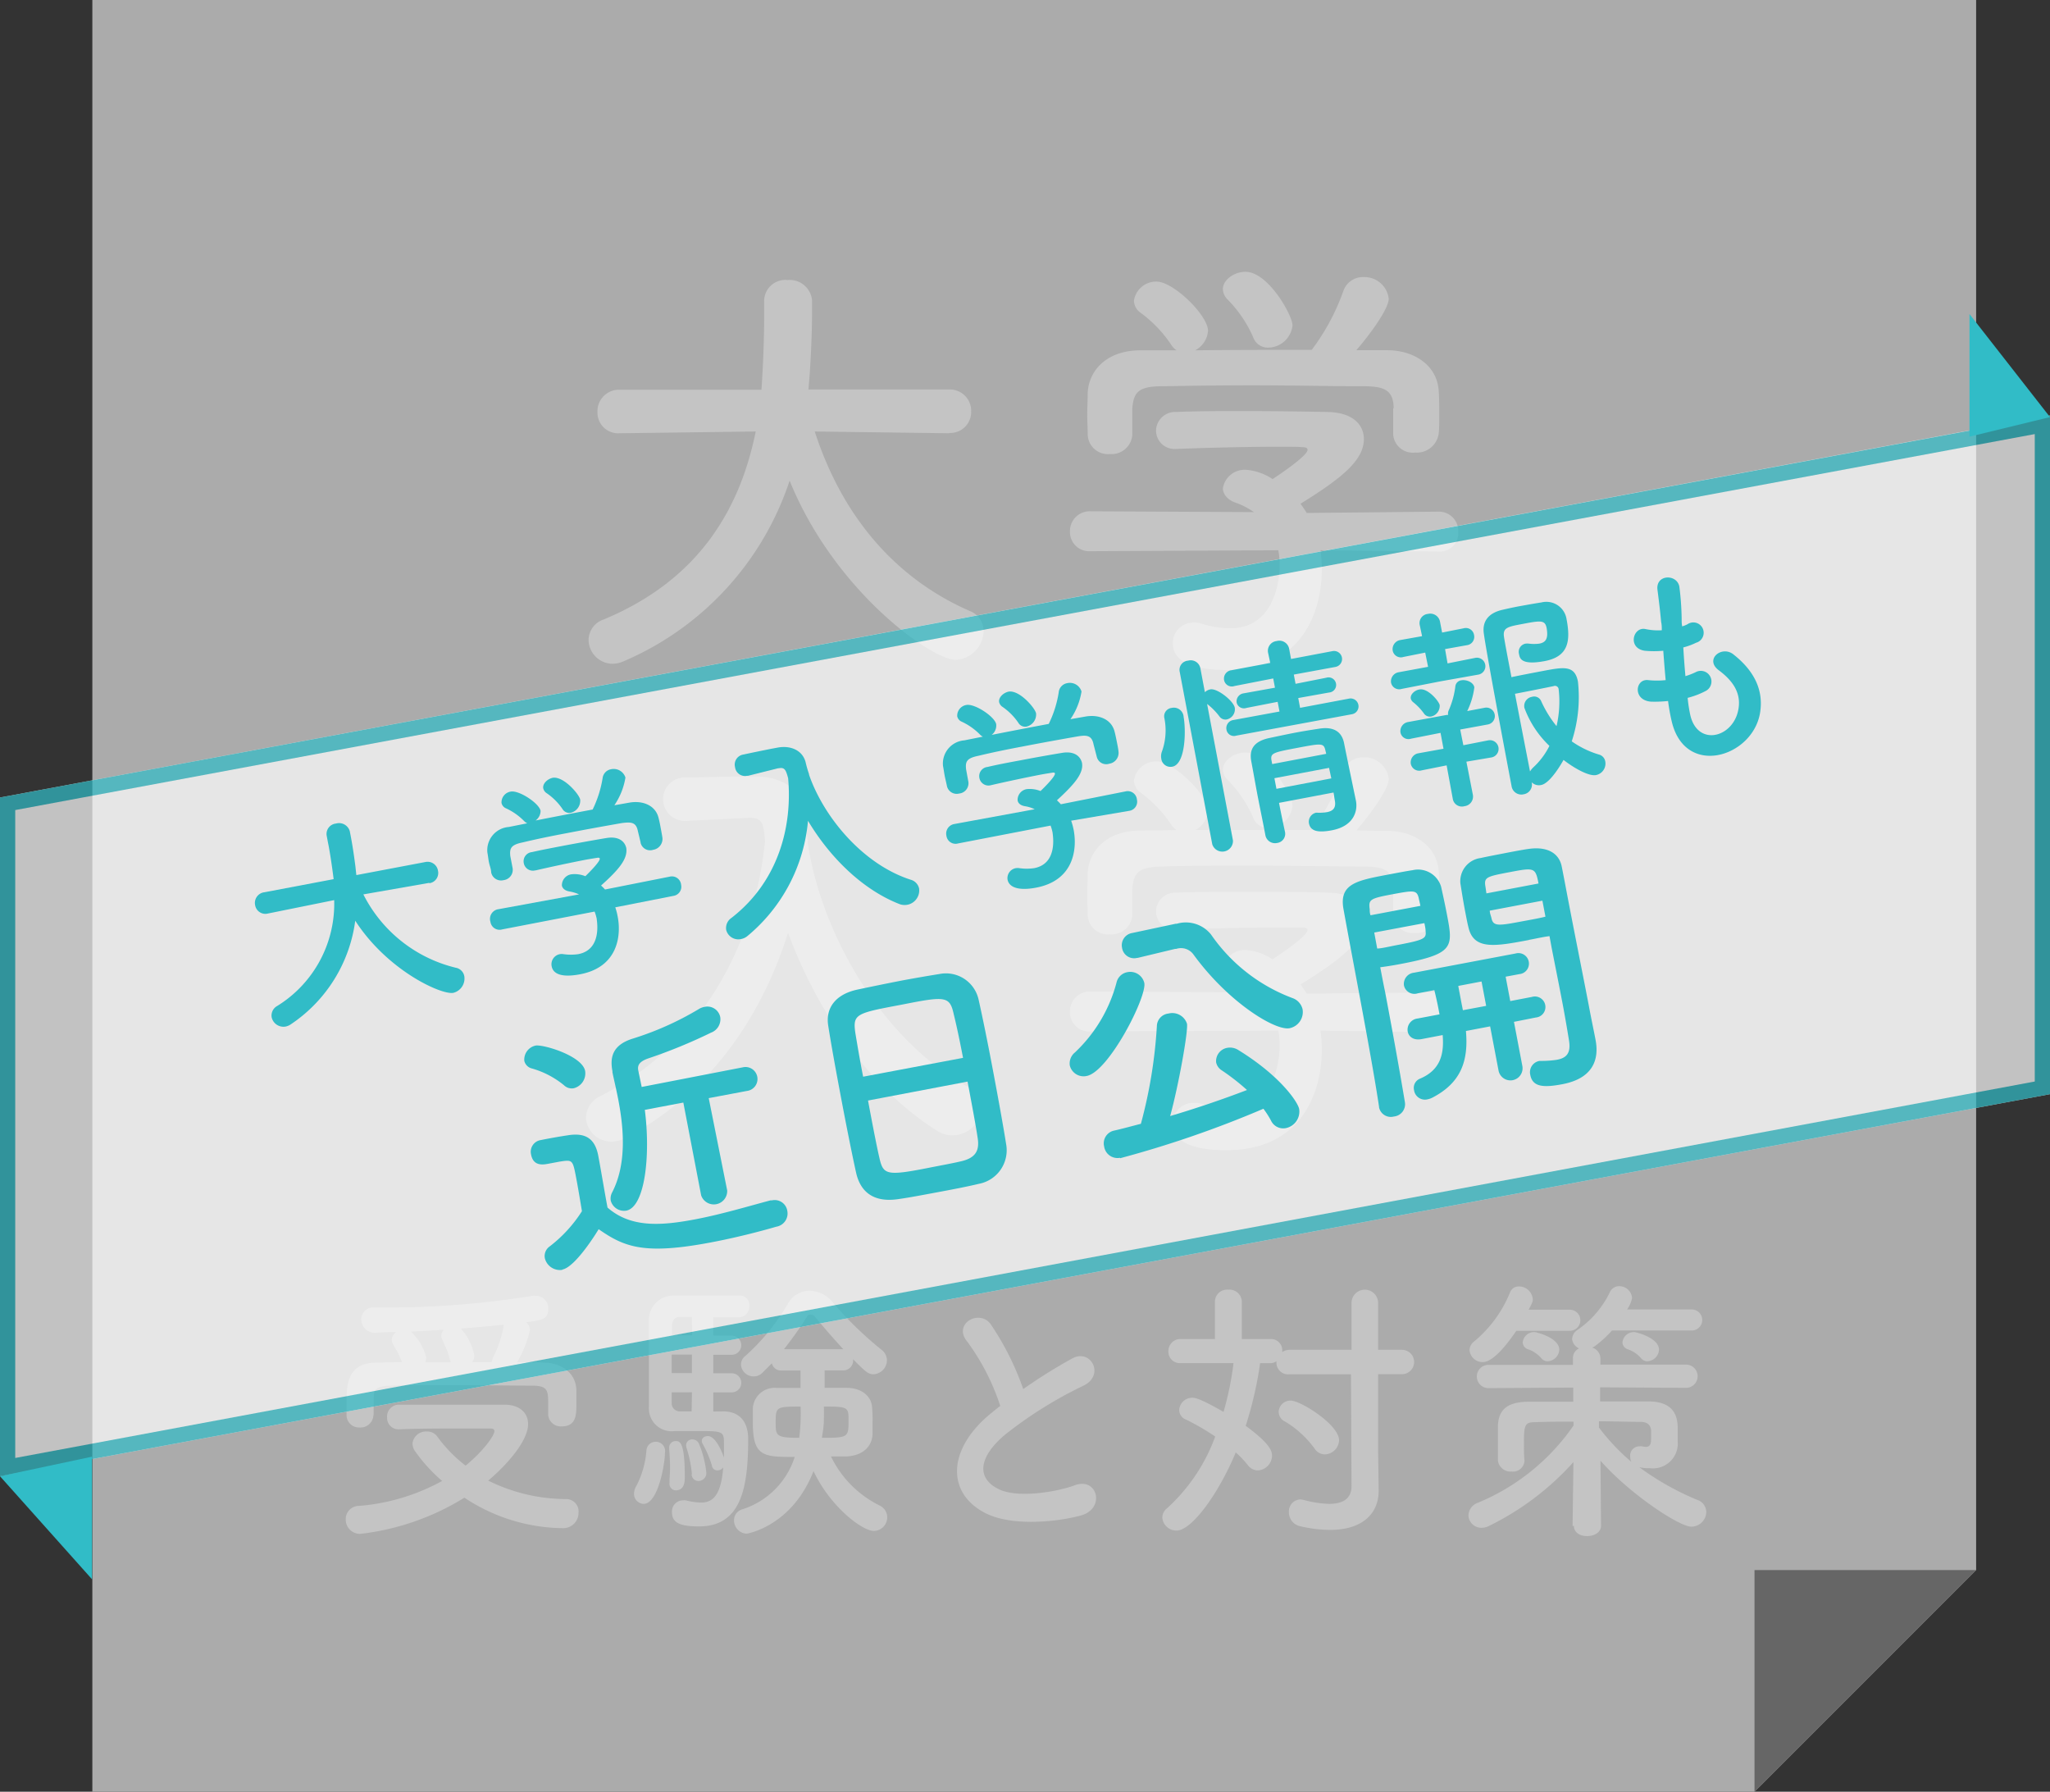 <svg xmlns="http://www.w3.org/2000/svg" viewBox="0 0 222 194"><rect x="0" y="0" width="222" height="194" fill="#333333" stroke="none"/><defs><style>.cls-1{fill:#ababab;}.cls-2{fill:#666;}.cls-3{fill:#c4c4c4;}.cls-4{opacity:0.7;}.cls-5{fill:#fff;}.cls-6{fill:#31bcc7;}</style></defs><g id="レイヤー_2" data-name="レイヤー 2"><g id="文字"><polygon class="cls-1" points="214 0 10 0 10 194 190 194 214 170 214 0"/><polygon class="cls-2" points="190 170 214 170 190 194 190 170"/><path class="cls-3" d="M102.77,46.91l-14.54-.19c3.16,9.74,9.21,16.13,16.8,19.44a2.3,2.3,0,0,1,1.48,2.16,3.18,3.18,0,0,1-3,3.12c-2.64,0-13.15-7.44-18-19.4A32.25,32.25,0,0,1,67.58,71.58a3.14,3.14,0,0,1-1.24.29,2.62,2.62,0,0,1-2.6-2.59,2.37,2.37,0,0,1,1.64-2.21C75.79,62.75,80.16,55,81.84,46.72l-14.69.19H67.1a2.24,2.24,0,0,1-2.4-2.31,2.33,2.33,0,0,1,2.45-2.4H82.46c.29-4.27.29-7.25.29-7.63v-2a2.3,2.3,0,0,1,2.55-2.25,2.43,2.43,0,0,1,2.64,2.2v1.06c0,2.26-.1,4.51-.24,6.72l-.15,1.87h15.22a2.31,2.31,0,0,1,2.4,2.36,2.27,2.27,0,0,1-2.35,2.35Z"/><path class="cls-3" d="M143,59.58a16,16,0,0,1,.14,2.11c0,4.32-2,10.85-10.37,10.85-3.74,0-5.76-1-5.76-2.88a2.22,2.22,0,0,1,2.26-2.25,2.32,2.32,0,0,1,.76.09,10.58,10.58,0,0,0,3.17.53c5.38,0,5.38-6.43,5.38-6.82a8.67,8.67,0,0,0-.15-1.63l-20.35.1a2.07,2.07,0,0,1-2.21-2.12,2.13,2.13,0,0,1,2.16-2.2l17.76.09a8.13,8.13,0,0,0-1.92-1c-1-.33-1.44-1-1.44-1.58a2.39,2.39,0,0,1,2.55-2,6.08,6.08,0,0,1,2.83,1c1.25-.81,3.79-2.59,3.79-3.16,0-.2-.19-.29-.53-.29-.52-.05-1.44-.05-2.54-.05-3.07,0-7.73.1-11.09.24h-.09a2,2,0,0,1-2.16-2,2.07,2.07,0,0,1,2.2-2c2.07-.1,4.66-.1,7.2-.1,3.51,0,7,.05,9.22.1,2.74.05,3.89,1.44,3.89,2.93,0,2.35-2.54,4.32-6.86,7,.23.34.48.68.67,1l14.3-.14a2.09,2.09,0,0,1,2.11,2.21,2,2,0,0,1-2.06,2.11Zm7.92-15.36c0-2-1.06-2.35-3-2.4-3.84,0-8.16-.1-12.34-.1-3.4,0-6.76.05-9.74.1-2.64,0-3.07.72-3.22,2.4v2.83a2.24,2.24,0,0,1-2.44,2.11A2.18,2.18,0,0,1,117.79,47c0-.62-.05-1.34-.05-2.11s.05-1.63.05-2.35c.1-2.26,1.87-4.56,5.62-4.61l4,0a2,2,0,0,1-.62-.67,13.86,13.86,0,0,0-3.36-3.46,1.62,1.62,0,0,1-.63-1.24,2.42,2.42,0,0,1,2.45-2.07c1.82,0,5.57,3.65,5.57,5.33a2.61,2.61,0,0,1-1.39,2.11c4.22-.05,8.4-.05,12.62-.05a23.72,23.72,0,0,0,3.41-6.33A2.24,2.24,0,0,1,147.65,30a2.65,2.65,0,0,1,2.74,2.35c0,.92-1.54,3.27-3.51,5.57,1.11,0,2.26,0,3.36,0,2.83,0,5.47,1.59,5.57,4.56.05.67.05,1.68.05,2.59,0,.68,0,1.3-.05,1.78A2.38,2.38,0,0,1,153.27,49a2.13,2.13,0,0,1-2.4-2V44.22Zm-13.59-6.58a1.69,1.69,0,0,1-1.63-1.15,13.46,13.46,0,0,0-2.83-4.13,1.66,1.66,0,0,1-.44-1.05c0-1,1.2-1.88,2.45-1.88,2.45,0,5.09,4.71,5.09,5.81A2.69,2.69,0,0,1,137.28,37.64Z"/><path class="cls-3" d="M87.46,91.18c1.39,9.6,7.82,21.31,17.42,26.55a2.52,2.52,0,0,1,1.44,2.2,3.21,3.21,0,0,1-3.17,3,3.15,3.15,0,0,1-1.72-.53c-7.44-4.7-13-13.06-16.09-21.41-2.83,8.93-8.25,17.23-17.61,22.23a3.27,3.27,0,0,1-1.54.38A2.72,2.72,0,0,1,63.46,121a2.64,2.64,0,0,1,1.63-2.35c11.66-6,16.75-17.38,17.76-27.6-.15-1.83-.29-2.5-1.59-2.5h-.14l-6.82.33h-.14a2.35,2.35,0,0,1,0-4.7c1.92,0,4.08-.1,6.24-.1H82c2.88.05,5.14,1.64,5.24,4.23A25.8,25.8,0,0,0,87.46,91h.05Z"/><path class="cls-3" d="M143,111.58a16,16,0,0,1,.14,2.11c0,4.32-2,10.85-10.37,10.85-3.74,0-5.76-1-5.76-2.88a2.22,2.22,0,0,1,2.26-2.25,2.32,2.32,0,0,1,.76.09,10.58,10.58,0,0,0,3.17.53c5.38,0,5.38-6.43,5.38-6.82a8.67,8.67,0,0,0-.15-1.63l-20.35.1a2.07,2.07,0,0,1-2.21-2.12,2.13,2.13,0,0,1,2.16-2.2l17.76.09a8.13,8.13,0,0,0-1.92-1c-1-.33-1.44-1-1.44-1.58a2.39,2.39,0,0,1,2.55-2,6.08,6.08,0,0,1,2.83,1c1.25-.81,3.79-2.59,3.79-3.16,0-.2-.19-.29-.53-.29-.52,0-1.44,0-2.54,0-3.07,0-7.73.1-11.09.24h-.09a2,2,0,0,1-2.16-2,2.07,2.07,0,0,1,2.2-2c2.07-.1,4.66-.1,7.2-.1,3.51,0,7,0,9.22.1,2.74,0,3.89,1.44,3.89,2.93,0,2.35-2.54,4.32-6.86,7,.23.34.48.68.67,1l14.3-.14a2.09,2.09,0,0,1,2.11,2.21,2,2,0,0,1-2.06,2.11Zm7.92-15.36c0-2-1.06-2.35-3-2.4-3.84,0-8.16-.1-12.34-.1-3.4,0-6.76,0-9.74.1-2.64.05-3.07.72-3.22,2.4v2.83a2.24,2.24,0,0,1-2.44,2.11A2.18,2.18,0,0,1,117.79,99c0-.62-.05-1.34-.05-2.11s.05-1.63.05-2.35c.1-2.26,1.87-4.56,5.62-4.61l4-.05a2,2,0,0,1-.62-.67,13.86,13.86,0,0,0-3.36-3.46,1.62,1.62,0,0,1-.63-1.24,2.42,2.42,0,0,1,2.45-2.07c1.82,0,5.57,3.65,5.57,5.33a2.61,2.61,0,0,1-1.39,2.11c4.22,0,8.4,0,12.62,0a23.72,23.72,0,0,0,3.41-6.33A2.24,2.24,0,0,1,147.65,82a2.65,2.65,0,0,1,2.74,2.35c0,.92-1.54,3.27-3.51,5.57,1.11,0,2.26.05,3.36.05,2.83,0,5.47,1.59,5.57,4.56.05.67.05,1.68.05,2.59,0,.68,0,1.3-.05,1.78a2.38,2.38,0,0,1-2.54,2.11,2.13,2.13,0,0,1-2.4-2V96.22Zm-13.59-6.58a1.69,1.69,0,0,1-1.63-1.15,13.46,13.46,0,0,0-2.83-4.13,1.66,1.66,0,0,1-.44-1c0-1,1.2-1.88,2.45-1.88,2.45,0,5.09,4.71,5.09,5.81A2.69,2.69,0,0,1,137.28,89.64Z"/><path class="cls-3" d="M39,166.08a1.55,1.55,0,0,1-1.56-1.59,1.43,1.43,0,0,1,1.44-1.44,22.35,22.35,0,0,0,9-2.7,17.57,17.57,0,0,1-2.88-3.15,1.52,1.52,0,0,1-.33-.9A1.46,1.46,0,0,1,46.25,155a1.29,1.29,0,0,1,1.08.51,15.43,15.43,0,0,0,3.09,3.18c1.71-1.38,3.12-3.18,3.12-3.75q0-.27-.45-.27H50.21c-2.16,0-4.65,0-7,.09h-.06a1.23,1.23,0,0,1-1.23-1.29,1.28,1.28,0,0,1,1.29-1.38c3.51,0,7.83,0,11.4,0,1.68,0,2.58.9,2.58,2.1,0,1.8-2.25,4.38-4.32,6.12a19,19,0,0,0,8.49,2,1.34,1.34,0,0,1,1.29,1.47,1.66,1.66,0,0,1-1.77,1.68,19.56,19.56,0,0,1-10.59-3.3A27.28,27.28,0,0,1,39,166.08Zm1.44-12.87a1.4,1.4,0,0,1-1.5,1.35,1.34,1.34,0,0,1-1.41-1.38c0-.42,0-.81,0-1.2,0-1.92,0-4.41,3.21-4.44.9,0,1.83-.06,2.79-.06a9.69,9.69,0,0,0-.54-1.2c-.51-.84-.57-1.05-.57-1.23a1.06,1.06,0,0,1,.48-.81c-.75,0-1.47,0-2.1.06a1.49,1.49,0,0,1-1.68-1.44,1.3,1.3,0,0,1,1.44-1.29h1.14a97.57,97.57,0,0,0,15.93-1.26,1.46,1.46,0,0,1,.36,0,1.34,1.34,0,0,1,1.38,1.41c0,1.14-.72,1.23-2.4,1.44a1.2,1.2,0,0,1,.42.84A11.93,11.93,0,0,1,56,147.48c1,0,2,0,2.91.06,1.62,0,3.45.9,3.51,3,0,.36,0,.9,0,1.44,0,1.17,0,2.46-1.59,2.46a1.36,1.36,0,0,1-1.47-1.32v-1.29c0-1.26-.09-1.77-1.62-1.8-2.52,0-5.94-.06-9.18-.06-2.37,0-4.65,0-6.36.06s-1.71.6-1.74,1.41v1.77Zm8.28-6a6.06,6.06,0,0,0-.45-1.32l-.36-.81a1.26,1.26,0,0,1-.12-.45.91.91,0,0,1,.3-.66c-1.26.09-2.46.15-3.6.21l.09.09A5.65,5.65,0,0,1,46.16,147a1.41,1.41,0,0,1-.12.51l2.79,0Zm4.53.27a2.21,2.21,0,0,1,.21-.63,11.52,11.52,0,0,0,1.08-3.3s0-.09,0-.12c-1.47.15-3.09.3-4.65.42a5.78,5.78,0,0,1,1.47,2.94,1.13,1.13,0,0,1-.24.69Z"/><path class="cls-3" d="M68.66,161.7a1.71,1.71,0,0,1,.27-.84A10,10,0,0,0,70,157.11a1,1,0,0,1,.93-1,1,1,0,0,1,1.08,1.17c0,1.23-.75,5.55-2.31,5.55A1.08,1.08,0,0,1,68.66,161.7Zm9.72-8.88c.51,0,2.64.09,2.64,3,0,5.19-.72,9.45-5.31,9.45-1.95,0-2.94-.33-2.94-1.53a1.2,1.2,0,0,1,1.17-1.29,1.35,1.35,0,0,1,.33,0,7.29,7.29,0,0,0,1.65.24c1.14,0,2.16-.6,2.4-3.81a.78.78,0,0,1-.63.33.6.6,0,0,1-.6-.54,11.35,11.35,0,0,0-1-2.34.68.68,0,0,1-.09-.33c0-.3.3-.51.66-.51.93,0,1.68,2.13,1.74,2.34,0-.63,0-1.2,0-1.59,0-1.17-.15-1.29-2.28-1.29l-3.09,0a2.46,2.46,0,0,1-2.76-2.52c0-1.17,0-3,0-4.8s0-3.57,0-4.56a2.65,2.65,0,0,1,2.76-2.79c.84,0,2.61,0,4.23,0,1.17,0,2.28,0,2.88,0a1,1,0,0,1,1,1.08A1.14,1.14,0,0,1,80,142.62H77.24v2h2a1,1,0,1,1,0,2.07h-2v2h2a1,1,0,1,1,0,2.07h-2v2.07Zm-5.88,7.77v-.12c0-.45.06-1,.06-1.44,0-.9-.06-1.74-.09-2.1v-.12a.7.7,0,0,1,.69-.78c.42,0,1,0,1,3.87,0,.45,0,1.47-1,1.47A.71.71,0,0,1,72.5,160.59Zm2.43-18c-.57,0-1.05,0-1.32,0-.45,0-.81.24-.84,1,0,.27,0,.63,0,1h2.19Zm0,4.08H72.74v2h2.19Zm0,4.08H72.74c0,.42,0,.81,0,1.14a.88.88,0,0,0,.93.93h1.23Zm0,8.88a12.84,12.84,0,0,0-.57-2.82,1.32,1.32,0,0,1-.06-.3.65.65,0,0,1,.69-.66.78.78,0,0,1,.72.51,11.12,11.12,0,0,1,.78,3.09.85.85,0,0,1-.84.9A.72.72,0,0,1,74.9,159.63Zm14.37-11.25v1.89c.84,0,1.68,0,2.4,0,1.53,0,2.61.84,2.73,2a13.84,13.84,0,0,1,.06,1.65c0,.48,0,1,0,1.41-.09,1.35-1.11,2.31-2.91,2.37-.48,0-1,0-1.59,0A11.5,11.5,0,0,0,95.24,163a1.43,1.43,0,0,1,.84,1.26,1.47,1.47,0,0,1-1.44,1.5c-1.32,0-4.8-2.73-6.54-6.48-2.34,6-7.2,6.78-7.26,6.78a1.44,1.44,0,0,1-1.35-1.44,1.22,1.22,0,0,1,.9-1.2,8.72,8.72,0,0,0,5.67-5.67c-3.3,0-4.53,0-4.53-3.63,0-.6,0-1.2,0-1.68a2.36,2.36,0,0,1,2.61-2.16c.78,0,1.65,0,2.55,0v-1.89H84.59a1,1,0,0,1-1-.78l-1,1a1.32,1.32,0,0,1-1,.42,1.37,1.37,0,0,1-1.35-1.29,1.19,1.19,0,0,1,.48-.93,23.42,23.42,0,0,0,4.62-5.67,2.67,2.67,0,0,1,2.28-1.38A3.31,3.31,0,0,1,90.17,141a39.25,39.25,0,0,0,5.31,5.16,1.45,1.45,0,0,1,.57,1.11,1.54,1.54,0,0,1-1.44,1.53c-.6,0-.87-.27-2.22-1.62v.06a1.08,1.08,0,0,1-1,1.14ZM84,154c0,1.44,0,1.68,2.55,1.68a21.42,21.42,0,0,0,.15-3.39C84.08,152.31,84,152.31,84,154Zm7.32-7.92c-1.14-1.23-2.22-2.49-3.06-3.51a.63.63,0,0,0-.48-.24.41.41,0,0,0-.39.24,40.34,40.34,0,0,1-2.49,3.51Zm-2.13,8.1c0,.48-.12,1-.18,1.5,2.85,0,2.88-.06,2.88-1.86,0-1.44,0-1.53-2.67-1.53C89.24,153.24,89.21,154,89.21,154.2Z"/><path class="cls-3" d="M104.72,145.23c-1.56-1.92,1.38-3.54,2.58-1.83a30.45,30.45,0,0,1,3.51,7,57.23,57.23,0,0,1,5.28-3.3c2-1.14,3.6,1.74,1.29,2.91a45.09,45.09,0,0,0-8.52,5.31c-3,2.52-3.06,4.77-.72,5.91,2.1,1.05,6.39.27,8.19-.39,2.52-1,3.42,2.49.75,3.24-2.37.66-7.38,1.26-10.35-.24-4.32-2.19-4.14-7.05.72-10.92.3-.24.57-.48.87-.69A24.4,24.4,0,0,0,104.72,145.23Z"/><path class="cls-3" d="M146.3,148.8h-6.66a1.26,1.26,0,0,1-1.41-1.29v-.12a1.25,1.25,0,0,1-.69.21h-1.08a40.56,40.56,0,0,1-1.56,6.78c2.73,2,2.85,2.79,2.85,3.24a1.63,1.63,0,0,1-1.53,1.59,1.4,1.4,0,0,1-1.11-.6,10.72,10.72,0,0,0-1.29-1.35c-1.83,4.44-4.77,8.46-6.39,8.46a1.52,1.52,0,0,1-1.56-1.41,1.29,1.29,0,0,1,.51-1,19.53,19.53,0,0,0,5.22-7.77,25.51,25.51,0,0,0-3.15-1.83,1.11,1.11,0,0,1-.75-1.05,1.41,1.41,0,0,1,1.41-1.32c.24,0,.72,0,3.39,1.53a33,33,0,0,0,1.08-5.28h-5.73a1.23,1.23,0,0,1-1.32-1.26,1.3,1.3,0,0,1,1.32-1.35h3.72l0-4.08a1.31,1.31,0,0,1,1.44-1.26,1.34,1.34,0,0,1,1.47,1.26l0,4.08h3.12a1.22,1.22,0,0,1,1.26,1.29v.12a1.46,1.46,0,0,1,.84-.24h6.66v-5.07a1.44,1.44,0,0,1,2.88,0v5.07h2.58a1.32,1.32,0,1,1,0,2.64h-2.58v8.25l.06,4.32v.06c0,2.37-1.65,4.23-5.28,4.23a14.52,14.52,0,0,1-3.18-.39,1.54,1.54,0,0,1-1.26-1.53,1.29,1.29,0,0,1,1.23-1.38,2.06,2.06,0,0,1,.39.06,11.66,11.66,0,0,0,2.73.42c1.59,0,2.43-.63,2.43-1.92Zm-3.9,8.1a10.75,10.75,0,0,0-3.27-3,1.17,1.17,0,0,1-.66-1.05,1.27,1.27,0,0,1,1.32-1.2c1.05,0,5.22,2.61,5.22,4.29a1.58,1.58,0,0,1-1.53,1.53A1.31,1.31,0,0,1,142.4,156.9Z"/><path class="cls-3" d="M170.3,165.24l.09-6.93a30.05,30.05,0,0,1-9.06,6.87,1.84,1.84,0,0,1-.9.24,1.4,1.4,0,0,1-1.41-1.35,1.51,1.51,0,0,1,1-1.35,23.45,23.45,0,0,0,10.38-8.37v-.42c-1.53,0-3,0-4.26.06-1,0-1.11.36-1.11,2.22,0,.66,0,1.35.06,1.92v.06a1.24,1.24,0,0,1-1.38,1.14,1.38,1.38,0,0,1-1.5-1.2c0-.51,0-1.14,0-1.8s0-1.32,0-1.89c.06-1.86,1.05-2.64,3.3-2.67,1.41,0,3.09,0,4.86,0l0-1.53-9.18.06a1.26,1.26,0,1,1,0-2.52l9.15,0v-.69A1.13,1.13,0,0,1,171,146a1.28,1.28,0,0,1-.75-1,1.24,1.24,0,0,1,.57-1,10.41,10.41,0,0,0,3.54-4.14,1.1,1.1,0,0,1,1-.6,1.38,1.38,0,0,1,1.38,1.29,3.14,3.14,0,0,1-.54,1.23h7a1.14,1.14,0,1,1,0,2.28h-8.64a11.41,11.41,0,0,1-2,1.8s-.09,0-.12.06a1.22,1.22,0,0,1,.87,1.14v.69l9.27,0a1.26,1.26,0,1,1,0,2.52l-9.3-.06,0,1.53c1.83,0,3.63,0,5.22,0,2.13,0,3.12.93,3.18,2.7,0,.33,0,1.14,0,1.59a2.69,2.69,0,0,1-3,2.94c-.27,0-.57,0-.87-.06a1.07,1.07,0,0,1-.3-.06,29.72,29.72,0,0,0,6.27,3.54,1.42,1.42,0,0,1,1,1.32,1.63,1.63,0,0,1-1.62,1.59c-1.29,0-6.6-3.48-9.84-7.14l.06,7.05v0c0,.72-.75,1.11-1.5,1.11s-1.44-.36-1.44-1.11Zm-6.09-21.15c-.48.69-2.31,3.39-3.63,3.39a1.42,1.42,0,0,1-1.44-1.29,1.19,1.19,0,0,1,.48-.93,13.46,13.46,0,0,0,3.9-5.31,1,1,0,0,1,1-.66,1.5,1.5,0,0,1,1.47,1.38c0,.24,0,.3-.45,1.14H170a1.14,1.14,0,0,1,0,2.28Zm3.39,3.3a.85.85,0,0,1-.66-.3,3.29,3.29,0,0,0-1.47-1,.81.81,0,0,1-.57-.75,1.24,1.24,0,0,1,1.29-1.11c.15,0,2.67.6,2.67,1.92A1.33,1.33,0,0,1,167.6,147.39Zm5.55,7.17a23.33,23.33,0,0,0,3.51,3.72,1.22,1.22,0,0,1-.12-.57,1,1,0,0,1,1-1.11.83.83,0,0,1,.27,0,2.35,2.35,0,0,0,.42.06c.33,0,.57-.15.57-.81v-.09s0-.48,0-.81c0-.57-.33-1-1.14-1-1.38,0-2.94-.06-4.5-.06Zm5.25-7.17a.85.85,0,0,1-.66-.3,3.29,3.29,0,0,0-1.47-1,.81.81,0,0,1-.57-.75,1.24,1.24,0,0,1,1.29-1.11c.15,0,2.67.6,2.67,1.92A1.33,1.33,0,0,1,178.4,147.39Z"/><g class="cls-4"><polygon class="cls-5" points="222 118.47 0 159.84 0 86.35 222 44.98 222 118.47"/><path class="cls-6" d="M220.35,47V117.1L1.65,157.86V87.71L220.35,47M222,45,0,86.35v73.49l222-41.37V45Z"/></g><polygon class="cls-6" points="9.97 157.72 0 159.84 9.97 171 9.97 157.72"/><polygon class="cls-6" points="213.28 47.28 222 45.16 213.28 34 213.28 47.28"/><path class="cls-6" d="M46.49,95.59l-7.14,1.25a15.21,15.21,0,0,0,10,7.94,1.14,1.14,0,0,1,.93.91,1.6,1.6,0,0,1-1.19,1.81c-1.3.24-7.14-2.42-10.62-7.81a16,16,0,0,1-6.95,11.2,1.53,1.53,0,0,1-.59.26,1.31,1.31,0,0,1-1.51-1,1.18,1.18,0,0,1,.6-1.23,13,13,0,0,0,6.17-11.46l-7.17,1.45h0a1.12,1.12,0,0,1-1.39-.9,1.16,1.16,0,0,1,1-1.4l7.5-1.42c-.26-2.11-.53-3.57-.57-3.75s-.12-.64-.18-.94v0a1.13,1.13,0,0,1,1-1.33,1.21,1.21,0,0,1,1.5.83l.1.52c.21,1.1.37,2.21.51,3.3l.1.93,7.45-1.41a1.14,1.14,0,0,1,1.39.93,1.12,1.12,0,0,1-.93,1.36Z"/><path class="cls-6" d="M69.08,90c-.19-1-.74-1-1.7-.89-1.89.33-4,.71-6,1.1-1.67.31-3.31.65-4.77,1-1.28.26-1.43.63-1.35,1.47l.26,1.36v0a1.13,1.13,0,0,1-1,1.26,1.09,1.09,0,0,1-1.33-.84c0-.31-.14-.66-.22-1s-.12-.8-.19-1.15a2.52,2.52,0,0,1,2.32-2.77l2-.4a1.13,1.13,0,0,1-.37-.27,6.68,6.68,0,0,0-2-1.38.82.82,0,0,1-.42-.55,1.18,1.18,0,0,1,1-1.23c.9-.17,3.07,1.26,3.23,2.08A1.3,1.3,0,0,1,58,88.84c2.06-.41,4.11-.8,6.18-1.19a12.12,12.12,0,0,0,1.08-3.41,1.11,1.11,0,0,1,.91-.95,1.33,1.33,0,0,1,1.56.9,7.45,7.45,0,0,1-1.2,3l1.65-.29c1.39-.24,2.83.27,3.15,1.71.09.33.18.82.26,1.26s.12.64.15.88a1.19,1.19,0,0,1-1,1.26,1.06,1.06,0,0,1-1.37-.76v-.05Zm-2.45,8.24a6.62,6.62,0,0,1,.26,1c.41,2.11,0,5.48-4.07,6.25-1.83.35-2.91.05-3.08-.87a1.11,1.11,0,0,1,.89-1.31,1.23,1.23,0,0,1,.39,0,5.67,5.67,0,0,0,1.6,0c2.63-.5,2-3.64,2-3.83a4.71,4.71,0,0,0-.23-.78l-10,1.93a1,1,0,0,1-1.28-.82A1.06,1.06,0,0,1,54,98.44l8.71-1.6a4.25,4.25,0,0,0-1-.31c-.53-.08-.8-.34-.86-.64a1.2,1.2,0,0,1,1.06-1.23,3.12,3.12,0,0,1,1.48.21c.53-.51,1.61-1.62,1.56-1.9,0-.09-.12-.12-.29-.09s-.7.11-1.25.21c-1.5.29-3.77.77-5.4,1.15h-.05a1,1,0,0,1-1.24-.79,1,1,0,0,1,.89-1.19c1-.23,2.27-.47,3.52-.71,1.71-.32,3.43-.63,4.52-.81,1.34-.23,2,.35,2.17,1.07C68,93,67,94.17,65.09,95.88a5.81,5.81,0,0,1,.43.43l7-1.39a1,1,0,0,1,1.24.88A1,1,0,0,1,72.93,97ZM61.82,88a.85.85,0,0,1-.91-.41,6.54,6.54,0,0,0-1.77-1.75.87.87,0,0,1-.31-.48c-.09-.49.42-1,1-1.14,1.2-.23,2.93,1.83,3,2.36A1.34,1.34,0,0,1,61.82,88Z"/><path class="cls-6" d="M87.62,83.9c1.58,4.56,5.81,9.68,11,11.35a1.27,1.27,0,0,1,.91.94,1.58,1.58,0,0,1-2.17,1.68c-4.08-1.61-7.58-5.18-9.86-9a18.29,18.29,0,0,1-6.56,12.48,1.51,1.51,0,0,1-.72.33,1.35,1.35,0,0,1-1.58-1,1.32,1.32,0,0,1,.58-1.3c5.15-4,6.59-10,6.13-15.12-.24-.88-.37-1.2-1-1.08l-.07,0L81,84H80.9a1.09,1.09,0,0,1-1.3-.94,1.1,1.1,0,0,1,.89-1.36c.93-.2,2-.42,3-.62l.75-.14c1.42-.25,2.67.32,3,1.58a12.15,12.15,0,0,0,.37,1.29h0Z"/><path class="cls-6" d="M118.43,80.62c-.19-1-.73-1.05-1.7-.89-1.89.33-4,.71-6,1.1-1.67.31-3.31.65-4.76,1-1.29.26-1.44.63-1.35,1.47l.25,1.36v0a1.12,1.12,0,0,1-1,1.26,1.08,1.08,0,0,1-1.33-.84c-.06-.31-.15-.66-.22-1s-.13-.8-.2-1.15a2.52,2.52,0,0,1,2.32-2.77l2-.4a1.1,1.1,0,0,1-.36-.27,6.72,6.72,0,0,0-2-1.38.82.82,0,0,1-.42-.55,1.18,1.18,0,0,1,1-1.23c.89-.17,3.06,1.26,3.22,2.08a1.28,1.28,0,0,1-.49,1.16c2.07-.41,4.11-.8,6.18-1.19a11.8,11.8,0,0,0,1.08-3.41,1.11,1.11,0,0,1,.91-1,1.32,1.32,0,0,1,1.56.9,7.3,7.3,0,0,1-1.2,3l1.65-.29c1.39-.24,2.83.27,3.15,1.71.09.33.18.82.27,1.26s.12.64.14.88a1.18,1.18,0,0,1-1,1.26,1.05,1.05,0,0,1-1.36-.76v0ZM116,88.86a7.59,7.59,0,0,1,.27,1c.4,2.11,0,5.48-4.07,6.25-1.84.35-2.92,0-3.09-.87A1.1,1.1,0,0,1,110,94a1.23,1.23,0,0,1,.39,0,5.66,5.66,0,0,0,1.6,0c2.63-.5,2-3.64,2-3.83a4.7,4.7,0,0,0-.22-.78l-10,1.93a1,1,0,0,1-1.28-.83,1.05,1.05,0,0,1,.86-1.27l8.7-1.6a3.87,3.87,0,0,0-1-.32c-.53-.07-.8-.33-.85-.64a1.18,1.18,0,0,1,1-1.22,3.12,3.12,0,0,1,1.48.21c.54-.51,1.62-1.62,1.56-1.9,0-.09-.12-.12-.28-.09s-.71.11-1.25.21c-1.51.29-3.78.77-5.41,1.15h0a1,1,0,0,1-1.24-.79,1,1,0,0,1,.89-1.19c1-.24,2.27-.48,3.52-.71,1.71-.33,3.43-.63,4.52-.81,1.34-.23,2,.35,2.18,1.07.21,1.15-.85,2.35-2.71,4.06.14.14.29.28.42.43l7-1.39a1,1,0,0,1,1.24.88,1,1,0,0,1-.82,1.22Zm-4.81-10.19a.85.85,0,0,1-.91-.41,6.58,6.58,0,0,0-1.77-1.76.87.87,0,0,1-.31-.47c-.09-.49.42-1,1-1.14,1.2-.23,2.93,1.82,3,2.36A1.34,1.34,0,0,1,111.17,78.67Z"/><path class="cls-6" d="M125.76,82.15a1.48,1.48,0,0,1,.08-.81,6.75,6.75,0,0,0,.26-3.55.91.91,0,0,1,.78-1.14,1.06,1.06,0,0,1,1.3,1c.25,1.32.24,5.08-1.22,5.36A1,1,0,0,1,125.76,82.15Zm2-9.38a1,1,0,0,1,.91-1.24,1.06,1.06,0,0,1,1.32.82l.49,2.6a1.16,1.16,0,0,1,.6-.31c.73-.14,2.51,1.25,2.64,2a1.13,1.13,0,0,1-.88,1.26.79.79,0,0,1-.77-.31,7,7,0,0,0-1.35-1.37L133.52,91a1.15,1.15,0,0,1-2.24.42Zm6.12,6.88a.82.82,0,0,1-1.06-.63.89.89,0,0,1,.74-1.06l5-.92-.2-1.05-3.38.66a.81.81,0,0,1-1.06-.58.88.88,0,0,1,.76-1l3.39-.61-.19-1-4.2.82a.85.85,0,0,1-1.12-.64.91.91,0,0,1,.79-1.07l4.21-.79-.24-1.12a1.06,1.06,0,0,1,.93-1.25,1.08,1.08,0,0,1,1.35.81l.21,1.13,4.49-.85a.87.87,0,1,1,.33,1.71l-4.52.83.19,1,3.33-.66a.82.82,0,1,1,.31,1.6l-3.35.6.2,1.06,5.31-1a.86.86,0,1,1,.32,1.69Zm4.63,7.28c.21,1.1.44,2.2.65,3.16v0a1,1,0,0,1-.85,1.18,1.06,1.06,0,0,1-1.27-.8c-.24-1.29-.53-2.67-.79-4s-.5-2.75-.74-4,.18-2.17,1.9-2.55c.85-.18,1.78-.38,2.7-.56s1.88-.33,2.73-.46c1.59-.26,2.46.33,2.71,1.55.14.75,1.29,6.26,1.29,6.26v0c.21,1.12-.24,2.74-2.61,3.19-1.69.32-2.33,0-2.48-.75A1,1,0,0,1,142.5,88a.78.78,0,0,1,.22,0,5.05,5.05,0,0,0,1-.07c.57-.11,1-.4.83-1.27-.05-.26-.08-.57-.14-.85Zm5-5.77c-.19-.72-.47-.67-3.15-.16-2.44.46-2.77.55-2.68,1.26l.09.47,5.85-1.11Zm-5.5,3.1.22,1.15,5.94-1.13c-.07-.37-.17-.77-.24-1.14Z"/><path class="cls-6" d="M156,73.77l-4.2.82a.9.9,0,0,1-1.16-.68,1,1,0,0,1,.81-1.12l3.2-.59-.31-1.54-2.35.47a.9.9,0,0,1-1.17-.68,1,1,0,0,1,.82-1.15l2.36-.42-.25-1.19v0a1,1,0,0,1,.89-1.22,1.07,1.07,0,0,1,1.3.83l.23,1.19,2.32-.46a.9.9,0,0,1,1.14.73.91.91,0,0,1-.79,1.1l-2.35.42.27,1.55,3-.6a.92.92,0,1,1,.35,1.81Zm2.8,8.7.7,3.58a1.05,1.05,0,0,1-.91,1.24,1,1,0,0,1-1.27-.83l-.66-3.59-2.7.54a.93.93,0,0,1-1.18-.7,1,1,0,0,1,.83-1.15l2.71-.49L156,79.35l-3.19.63a.88.88,0,0,1-1.15-.68,1,1,0,0,1,.81-1.12l4.19-.77.16,0a.87.87,0,0,1,.09-.55,9.22,9.22,0,0,0,.7-2.59.74.74,0,0,1,.64-.61c.54-.1,1.31.2,1.41.76a8.13,8.13,0,0,1-.77,2.57l1.9-.36a.92.92,0,1,1,.34,1.81l-3,.55.34,1.7,2.7-.53a.94.94,0,1,1,.35,1.85ZM155,77.58a.79.79,0,0,1-.82-.36A6.12,6.12,0,0,0,153,76a.76.76,0,0,1-.22-.35c-.09-.46.44-.93.95-1,.89-.17,2.1,1.27,2.18,1.7A1.19,1.19,0,0,1,155,77.58ZM166.87,85a1.1,1.1,0,0,1-1-.3A1.06,1.06,0,0,1,165,86a1.07,1.07,0,0,1-1.31-.89s-2.66-14-3-16.5c-.18-1.2.36-2.2,2-2.58.6-.14,1.33-.3,2.06-.43s1.5-.27,2.17-.37A2.21,2.21,0,0,1,169.64,67c.46,2.39.24,4.09-2.37,4.58s-2.69-.36-2.77-.76a.9.9,0,0,1,.71-1.13,1.45,1.45,0,0,1,.36,0,4.5,4.5,0,0,0,1.12,0c.7-.13,1-.53.8-1.68-.17-.89-.62-.83-2.62-.45-1.6.3-2.14.4-2,1.39.09.6.41,2.28.81,4.37.82-.18,2.3-.46,3.5-.69,2.18-.41,3.36-.61,3.7,1.17a15.43,15.43,0,0,1-.67,6.47,10.12,10.12,0,0,0,2.95,1.43.93.93,0,0,1,.68.75,1.27,1.27,0,0,1-1,1.47c-.86.16-2.58-.9-3.52-1.64C169.26,82.38,167.92,84.84,166.87,85Zm-1.8-8.43a1,1,0,0,1,.83-1.12.82.82,0,0,1,1,.47,12.38,12.38,0,0,0,1.66,2.7,11.64,11.64,0,0,0,.23-4,.4.4,0,0,0-.55-.33c-.91.19-3.12.63-4.18.83.61,3.17,1.29,6.66,1.63,8.41a2.22,2.22,0,0,1,.33-.42,8,8,0,0,0,1.77-2.35A10.89,10.89,0,0,1,165.07,76.61Z"/><path class="cls-6" d="M183.05,77.44c.78,3.33,4.42,2.49,5.14-.34.49-1.92-.46-3.34-2.05-4.52s.31-2.73,1.57-1.73c2.24,1.76,3.32,3.87,2.88,6.4-.85,4.78-8.2,7-9.58.75a20.77,20.77,0,0,1-.37-2.1,13.86,13.86,0,0,1-1.86.07c-2-.16-1.7-2.52-.28-2.33a9,9,0,0,0,1.88,0c-.1-1.05-.18-2.11-.26-3.18a11.05,11.05,0,0,1-2,0c-1.9-.27-1.28-2.63.07-2.35a6.46,6.46,0,0,0,1.77.13c0-.29,0-.6-.07-.89-.14-1.5-.26-2.4-.4-3.51-.19-1.67,2.11-1.71,2.37-.33a30.08,30.08,0,0,1,.25,3.45c0,.29,0,.58.06.86a3.23,3.23,0,0,0,.57-.23,1.12,1.12,0,1,1,.94,2,7.2,7.2,0,0,1-1.39.51c.06,1.08.14,2.11.23,3.11a8.23,8.23,0,0,0,1.09-.42,1.14,1.14,0,1,1,1.15,2,8.82,8.82,0,0,1-2,.77A15.82,15.82,0,0,0,183.05,77.44Z"/><path class="cls-6" d="M61.06,117.49a9.65,9.65,0,0,0-3.45-1.8,1.11,1.11,0,0,1-.83-.82A1.55,1.55,0,0,1,58,113.21c.79-.15,5,1.08,5.36,2.72a1.66,1.66,0,0,1-1.23,1.9A1.21,1.21,0,0,1,61.06,117.49Zm-.16,20A1.68,1.68,0,0,1,59,136.22a1.27,1.27,0,0,1,.52-1.26,14.81,14.81,0,0,0,3.5-3.82c-.22-1.32-.41-2.47-.62-3.58-.38-2-.39-2-1.77-1.79l-1.23.23c-.62.12-1.65.28-1.89-1a1.28,1.28,0,0,1,1-1.55c1-.2,2-.38,3-.53,1.89-.3,2.93.35,3.28,2.23.32,1.7.65,3.73,1,5.6,2.47,2.15,5.64,2,9.4,1.29,2.94-.55,6-1.48,8.25-2.07l.15,0a1.38,1.38,0,0,1,1.67,1.14,1.45,1.45,0,0,1-1.19,1.71c-1.82.53-4.46,1.21-7.13,1.71-7.2,1.36-9.34.49-12.11-1.44C64.68,133.35,62.33,137.19,60.9,137.46ZM74,119.38l-4.17.79c.64,5,0,10.52-2,10.91A1.49,1.49,0,0,1,66.14,130a1.41,1.41,0,0,1,.16-.91c1.62-3.16,1.22-7.06.66-10-.23-1.2-.49-2.25-.64-3a.5.5,0,0,0,0-.12c-.28-1.49,0-2.82,2.19-3.51a32.9,32.9,0,0,0,7.16-3.2,1.77,1.77,0,0,1,.62-.24A1.42,1.42,0,0,1,78,110.14a1.55,1.55,0,0,1-1,1.67,56.54,56.54,0,0,1-6.86,2.81c-1.06.39-1.12.85-1,1.38.07.35.21,1,.35,1.69l10.92-2.12a1.3,1.3,0,1,1,.48,2.55l-4.14.78,2,10a1.45,1.45,0,0,1-2.82.53Z"/><path class="cls-6" d="M106,128.18c-1.29.31-2.87.61-4.43.9s-3.05.58-4.27.75c-2.57.39-4.08-.66-4.58-2.81-.42-1.89-1.06-5.08-1.66-8.27-.54-2.85-1.06-5.72-1.37-7.7s.87-3.38,3.06-3.88c1.11-.24,3-.63,4.89-1,1.56-.29,3.09-.55,4.1-.71a3.62,3.62,0,0,1,4.23,2.75c.4,1.77,1,4.7,1.55,7.63.61,3.22,1.19,6.45,1.43,8A3.7,3.7,0,0,1,106,128.18Zm-1.71-13.64c-.35-1.84-.71-3.53-1-4.7-.44-2-.89-2-5.59-1.07-5,.94-5.37,1-5.07,3.09.2,1.2.48,2.88.84,4.72ZM94,119.16c.46,2.46.91,4.81,1.23,6.2.43,1.89.77,2,5.77,1,1.14-.22,2.32-.44,3.07-.62,1.64-.37,2-1.22,1.81-2.49-.22-1.48-.66-3.79-1.1-6.14Z"/><path class="cls-6" d="M115.85,115.36a1.54,1.54,0,0,1,.56-1.41,16,16,0,0,0,4.5-7.56,1.47,1.47,0,0,1,1.18-1.13,1.56,1.56,0,0,1,1.83,1.17c.29,1.52-3.86,9.62-6.24,10.07A1.54,1.54,0,0,1,115.85,115.36Zm5.44,10a1.46,1.46,0,0,1-1.72-1.23,1.41,1.41,0,0,1,1.1-1.72c.94-.21,1.89-.48,2.88-.73a51.89,51.89,0,0,0,1.73-10.58,1.4,1.4,0,0,1,1.26-1.36,1.67,1.67,0,0,1,2,1.1c.15.79-.92,6.73-1.82,10,2.88-.85,5.79-1.85,8.32-2.82a24,24,0,0,0-2.72-2.12,1.36,1.36,0,0,1-.62-.86,1.46,1.46,0,0,1,1.22-1.59,1.68,1.68,0,0,1,1.21.26c4.51,2.78,6.42,5.61,6.56,6.37a1.83,1.83,0,0,1-1.46,2.07,1.46,1.46,0,0,1-1.59-.82,10,10,0,0,0-.82-1.28A115.5,115.5,0,0,1,121.29,125.41Zm1.89-21.64-.06,0a1.32,1.32,0,0,1-1.61-1.1,1.34,1.34,0,0,1,1.1-1.6l4.7-1,.12,0a3.49,3.49,0,0,1,3.72,1.17,18.65,18.65,0,0,0,8.8,6.87,1.69,1.69,0,0,1,1.11,1.22,1.79,1.79,0,0,1-1.41,2.05c-1.55.3-6.65-2.81-10.42-8a1.66,1.66,0,0,0-1.85-.59l-.12,0Z"/><path class="cls-6" d="M150,107.42c.62,3.28,1.44,7.71,2.14,11.91a1.34,1.34,0,0,1-1.19,1.56,1.3,1.3,0,0,1-1.61-1l0-.06c-.82-5.46-2.72-15.15-3.84-21.34-.51-2.7,1.26-3.12,4.53-3.74,1.17-.22,2.37-.45,2.94-.53A2.61,2.61,0,0,1,156.06,96c.22,1,.44,2,.63,3,.69,3.6.79,4.28-5.15,5.4-.79.15-1.53.26-2.07.33C149.62,105.51,149.79,106.42,150,107.42Zm3.82-9.34c-.06-.33-.14-.61-.19-.88-.22-.84-.55-.8-2.81-.38-2.44.46-2.64.56-2.49,1.63,0,.2,0,.41.09.65Zm-5,2.89.32,1.73c.45,0,1.33-.22,2.24-.39,2.91-.55,3.09-.71,3-1.5,0-.27-.07-.57-.13-.86Zm15.13,9.67.91,4.78a1.31,1.31,0,0,1-2.58.49l-.91-4.78-2.62.5c.28,3.19-.49,5.58-3.62,7.21a2.06,2.06,0,0,1-.54.19,1.19,1.19,0,0,1-1.46-1,1.07,1.07,0,0,1,.65-1.24c2.22-.94,2.62-2.68,2.45-4.72l-2.29.44c-.89.16-1.4-.28-1.5-.84a1.22,1.22,0,0,1,1.07-1.39l2.38-.45-.09-.47c-.14-.76-.31-1.49-.47-2.15l-1.79.34a1.16,1.16,0,0,1-1.5-.84,1.22,1.22,0,0,1,1.08-1.39l11-2.08a1.14,1.14,0,1,1,.43,2.23l-1.5.28.5,2.64,2.35-.45a1.14,1.14,0,1,1,.42,2.23Zm-3.51-4.37-2.52.48.08.44c.08.41.15.79.22,1.17l.08.41.12.61,2.52-.47Zm5.17-4.5c-3.7.7-6,1.11-6.58-1.33-.14-.55-.25-1.17-.37-1.78-.19-1-.35-2-.51-3a2.53,2.53,0,0,1,2.21-2.76c.55-.13,1.82-.37,3-.6.88-.17,1.71-.32,2.21-.39,2.23-.3,3.32.65,3.56,1.94.14.7.28,1.43.42,2.17.83,4.39,1.8,9.18,2.52,12.93.26,1.41.53,2.64.72,3.66.4,2.11-.28,4.15-3.59,4.78-2,.38-3.23.33-3.48-1a1.24,1.24,0,0,1,1-1.52c.08,0,.15,0,.24,0a11.05,11.05,0,0,0,1.62-.12c1-.18,1.57-.66,1.33-2.1-.19-1.18-.42-2.53-.68-3.91-.4-2.11-.85-4.33-1.21-6.18l-.22-1.2C167.19,101.43,166.41,101.61,165.55,101.77Zm1-6.11c-.33-1.73-.45-1.74-3.12-1.23-2.44.46-2.76.55-2.65,1.44.05.26.08.56.13.86Zm.42,1.86-5.7,1.08c0,.29.14.58.19.84.2.91.85.78,3.46.29,1-.18,2-.37,2.38-.48Z"/></g></g></svg>